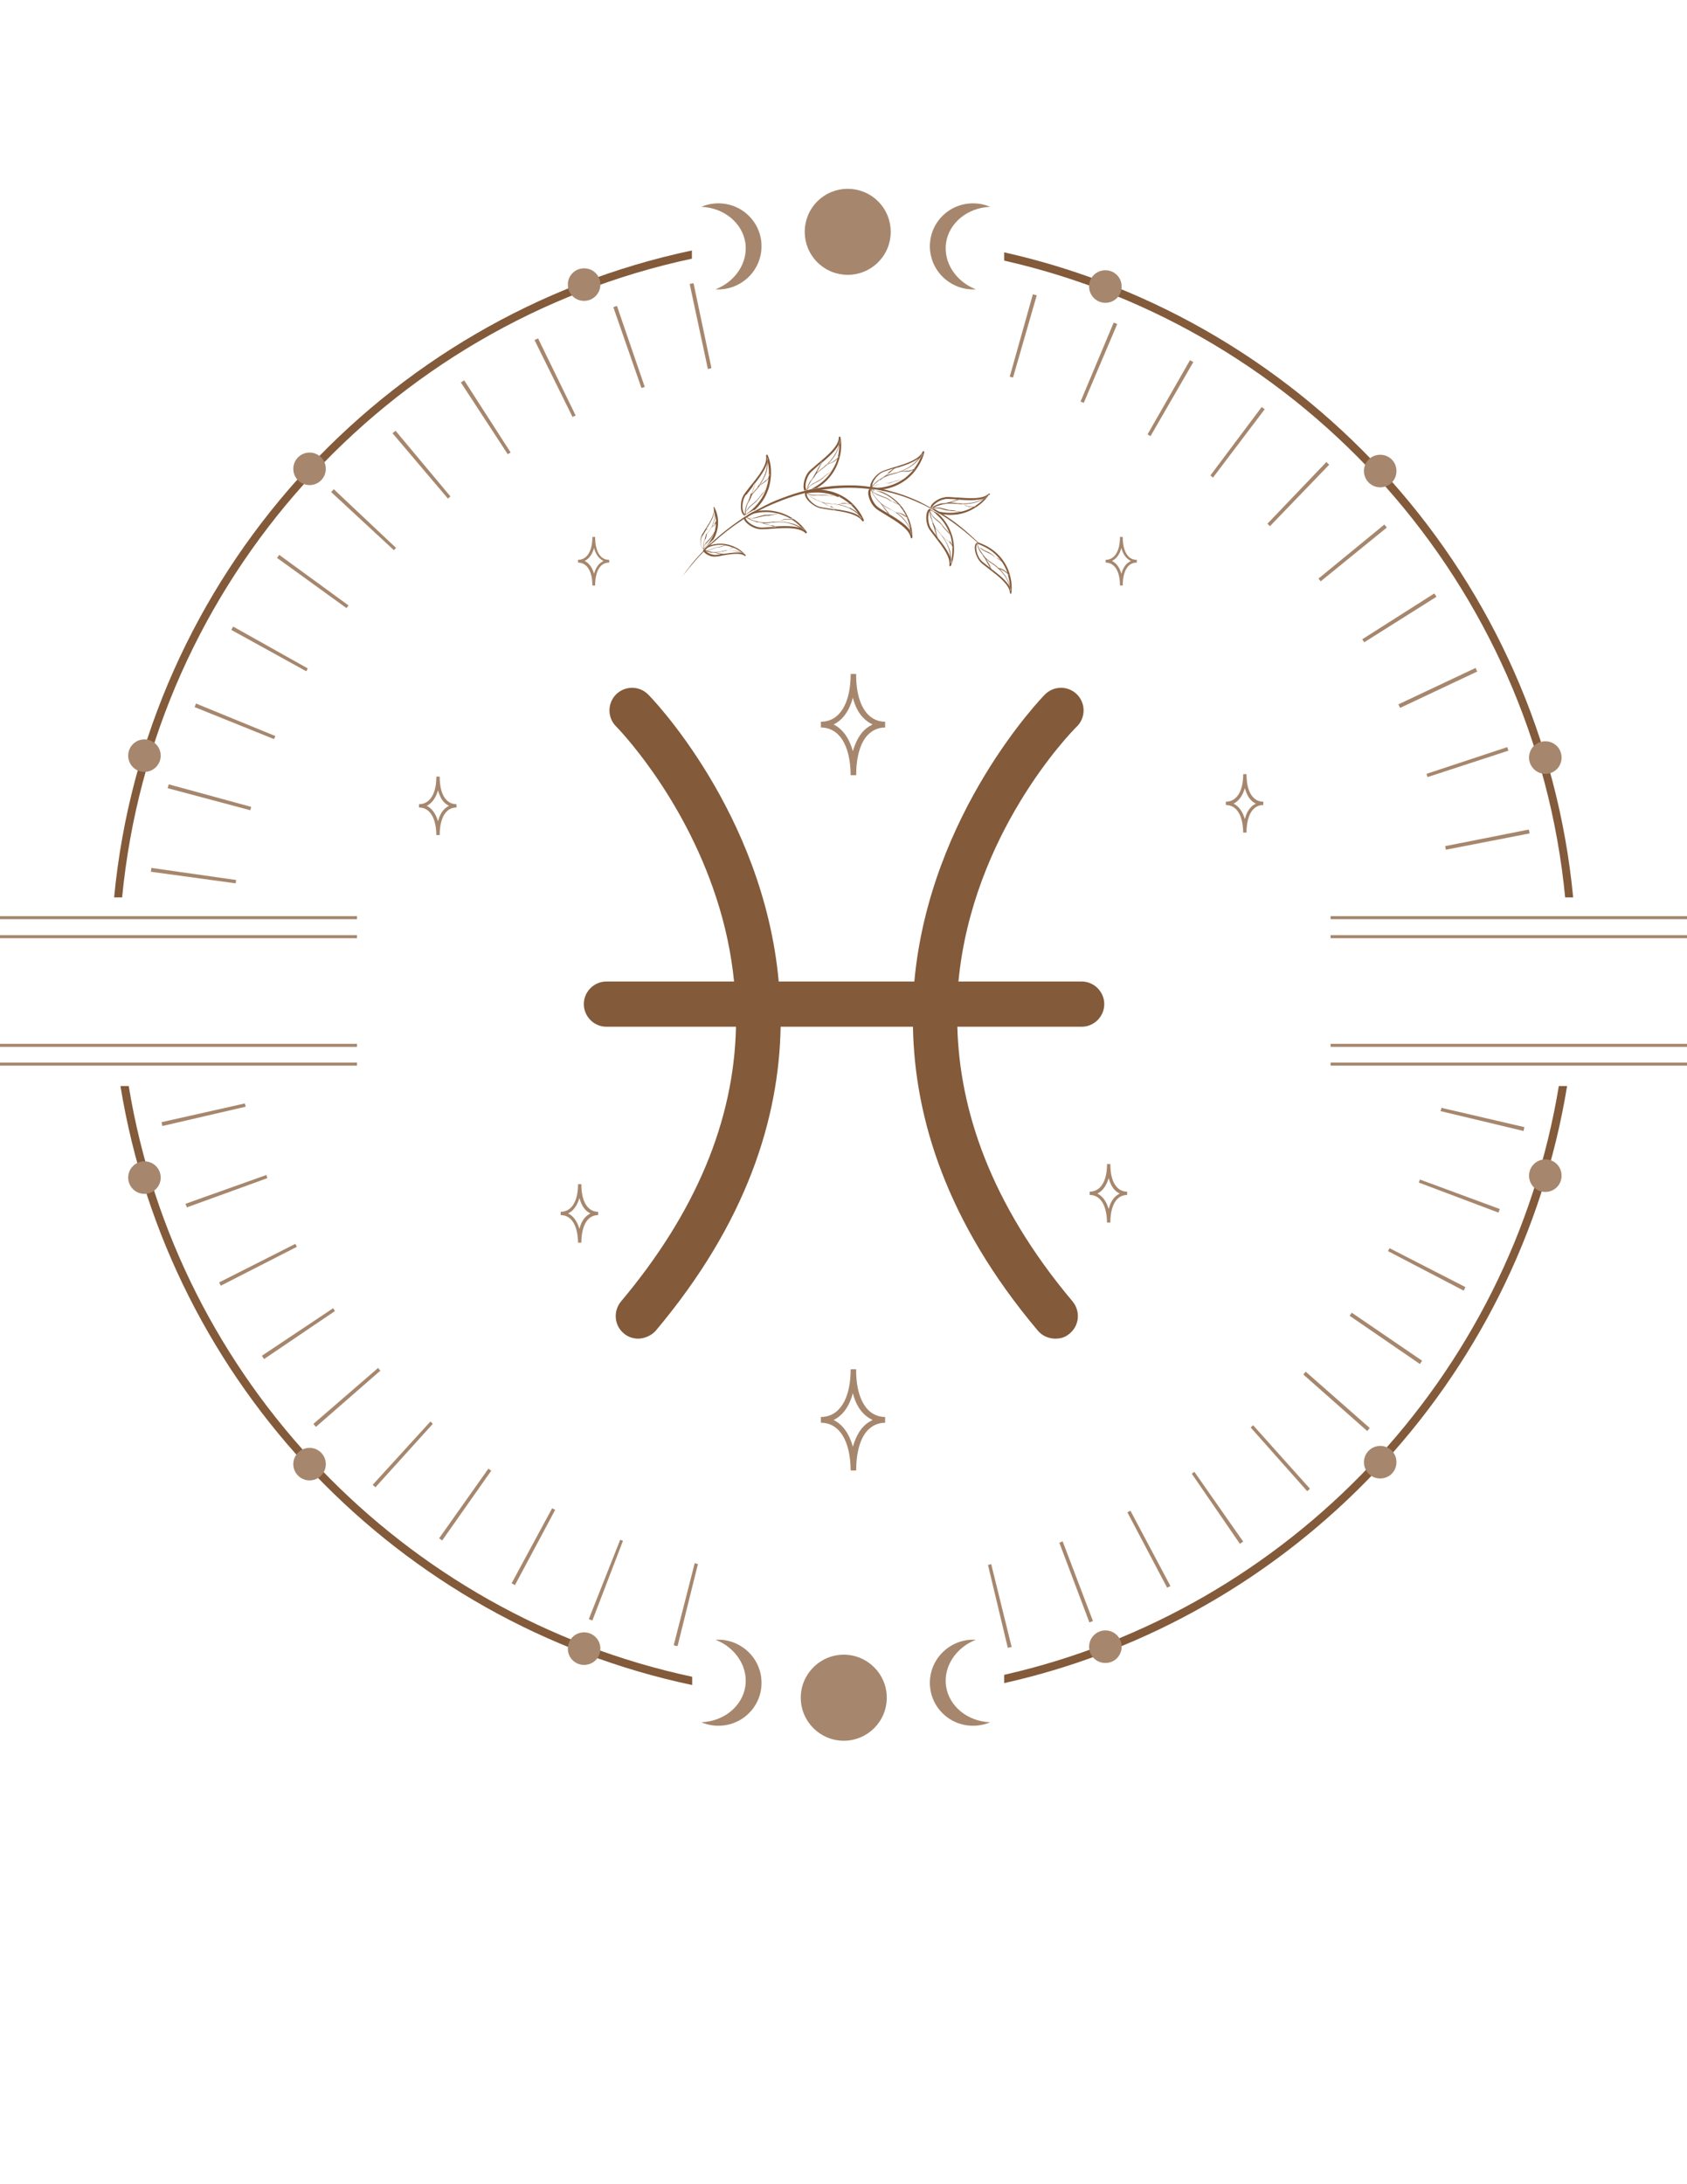<svg viewBox="0 0 612 792" version="1.1" xmlns="http://www.w3.org/2000/svg">
  <defs>
    <style>
      .cls-1 {
        fill: #a6876d;
      }

      .cls-2 {
        fill: #835a3a;
      }
    </style>
  </defs>
  
  <g>
    <g id="Capa_1">
      <g>
        <path d="M392.3,355.9h-44.6c5.1-53.5,40.5-90.1,43-92.5,3.2-3.2,3.2-8.4,0-11.6-3.2-3.2-8.4-3.2-11.6,0-.7.7-41.8,42.8-47.4,104.1h-49.2c-5.6-61.4-46.7-103.5-47.4-104.1-3.2-3.2-8.4-3.2-11.6,0s-3.2,8.4,0,11.6c.2.2,24.1,24.4,36.4,62.3,3.3,10.1,5.4,20.2,6.4,30.2h-46.3c-4.5,0-8.2,3.7-8.2,8.2s3.7,8.2,8.2,8.2h47c-.7,34.1-14.7,67.5-41.7,99.6-2.9,3.5-2.5,8.7,1,11.6,1.5,1.3,3.4,1.9,5.3,1.9s4.7-1,6.3-2.9c33.1-39.3,44.7-77,45.3-110.2h48c.6,33.2,12.2,70.9,45.3,110.2,1.6,1.9,4,2.9,6.3,2.9s3.8-.6,5.3-1.9c3.5-2.9,3.9-8.1,1-11.6-30.1-35.8-41-69.8-41.8-99.6h45.1c4.5,0,8.2-3.7,8.2-8.2s-3.7-8.2-8.2-8.2Z" class="cls-2"></path>
        <g>
          <rect height="1.1" width="137.2" y="378.5" x="-7.7" class="cls-1"></rect>
          <rect height="1.1" width="137.2" y="332.2" x="-7.7" class="cls-1"></rect>
          <rect height="1.1" width="137.2" y="339.1" x="-7.7" class="cls-1"></rect>
          <rect height="1.1" width="137.2" y="385.3" x="-7.7" class="cls-1"></rect>
        </g>
        <g>
          <rect height="1.1" width="137.2" y="332.2" x="482.7" class="cls-1"></rect>
          <rect height="1.1" width="137.2" y="339.1" x="482.7" class="cls-1"></rect>
          <rect height="1.1" width="137.2" y="378.5" x="482.7" class="cls-1"></rect>
          <rect height="1.1" width="137.2" y="385.3" x="482.7" class="cls-1"></rect>
        </g>
        <g>
          <path d="M251.1,608c-104.9-22.4-186.9-107.6-204.4-214.2h-3c17.6,108.2,100.9,194.7,207.4,217.2v-3Z" class="cls-2"></path>
          <path d="M565.5,393.8c-17.4,105.5-97.8,190-201.2,213.5v3c105-23.5,186.7-109.4,204.2-216.5h-3Z" class="cls-2"></path>
          <path d="M251.1,90.8c-112.2,23.7-198.6,118.3-209.7,234.6h2.9c11.1-114.7,96.1-208,206.7-231.6v-3Z" class="cls-2"></path>
          <path d="M364.3,91.5v3c109,24.7,192.5,117.4,203.5,230.9h2.9c-11-115.2-95.8-209.1-206.4-233.9Z" class="cls-2"></path>
        </g>
        <g>
          <path d="M217.8,103.2c0,3.2-2.6,5.9-5.9,5.9s-5.9-2.6-5.9-5.9,2.6-5.9,5.9-5.9,5.9,2.6,5.9,5.9Z" class="cls-1"></path>
          <circle r="5.9" cy="274" cx="52.4" class="cls-1"></circle>
          <circle r="5.9" cy="170" cx="112.3" class="cls-1"></circle>
          <path d="M395.1,103.9c0,3.2,2.6,5.9,5.9,5.9s5.9-2.6,5.9-5.9-2.6-5.9-5.9-5.9-5.9,2.6-5.9,5.9Z" class="cls-1"></path>
          <path d="M554.7,274.7c0,3.2,2.6,5.9,5.9,5.9s5.9-2.6,5.9-5.9-2.6-5.9-5.9-5.9-5.9,2.6-5.9,5.9Z" class="cls-1"></path>
          <path d="M494.8,170.8c0,3.2,2.6,5.9,5.9,5.9s5.9-2.6,5.9-5.9-2.6-5.9-5.9-5.9-5.9,2.6-5.9,5.9Z" class="cls-1"></path>
          <path d="M217.8,597.8c0-3.2-2.6-5.9-5.9-5.9s-5.9,2.6-5.9,5.9,2.6,5.9,5.9,5.9,5.9-2.6,5.9-5.9Z" class="cls-1"></path>
          <circle r="5.9" cy="427" cx="52.4" class="cls-1"></circle>
          <circle r="5.9" cy="530.9" cx="112.3" class="cls-1"></circle>
          <path d="M395.1,597.1c0-3.2,2.6-5.9,5.9-5.9s5.9,2.6,5.9,5.9-2.6,5.9-5.9,5.9-5.9-2.6-5.9-5.9Z" class="cls-1"></path>
          <path d="M554.7,426.3c0-3.2,2.6-5.9,5.9-5.9s5.9,2.6,5.9,5.9-2.6,5.9-5.9,5.9-5.9-2.6-5.9-5.9Z" class="cls-1"></path>
          <path d="M494.8,530.2c0-3.2,2.6-5.9,5.9-5.9s5.9,2.6,5.9,5.9-2.6,5.9-5.9,5.9-5.9-2.6-5.9-5.9Z" class="cls-1"></path>
        </g>
        <g>
          <circle r="15.6" cy="615.6" cx="306.1" class="cls-1"></circle>
          <path d="M343.2,611.4c1.1,7.4,7.9,12.8,16,13.1-5.8,2.5-12.9,1.3-17.5-3.5-6-6.2-5.8-16.1.5-22.1,3.3-3.1,7.6-4.6,11.8-4.3-7.2,2.8-11.8,9.7-10.8,16.8Z" class="cls-1"></path>
          <path d="M270.4,611.4c-1.1,7.4-7.9,12.8-16,13.1,5.8,2.5,12.9,1.3,17.5-3.5,6-6.2,5.8-16.1-.5-22.1-3.3-3.1-7.6-4.6-11.8-4.3,7.2,2.8,11.8,9.7,10.8,16.8Z" class="cls-1"></path>
        </g>
        <g>
          <circle transform="translate(30.7 242.1) rotate(-45)" r="15.6" cy="84" cx="307.5" class="cls-1"></circle>
          <path d="M270.4,88.1c-1.1-7.4-7.9-12.8-16-13.1,5.8-2.5,12.9-1.3,17.5,3.5,6,6.2,5.8,16.1-.5,22.1-3.3,3.1-7.6,4.6-11.8,4.3,7.2-2.8,11.8-9.7,10.8-16.8Z" class="cls-1"></path>
          <path d="M343.2,88.1c1.1-7.4,7.9-12.8,16-13.1-5.8-2.5-12.9-1.3-17.5,3.5-6,6.2-5.8,16.1.5,22.1,3.3,3.1,7.6,4.6,11.8,4.3-7.2-2.8-11.8-9.7-10.8-16.8Z" class="cls-1"></path>
        </g>
        <path d="M409.4,205.2c.8-.8,1.8-1.2,3-1.2v-1c-1.2,0-2.2-.4-3-1.2-1.4-1.4-2.1-3.9-2.1-7.1h-1c0,5.2-2,8.3-5.2,8.3v1c3.2,0,5.2,3.1,5.2,8.3h1c0-3.2.7-5.7,2.1-7.1ZM410.1,203.5c-.5.3-1,.6-1.4,1-.9.9-1.5,2.1-1.9,3.6-.6-2.3-1.8-3.9-3.4-4.7,1.6-.8,2.8-2.4,3.4-4.7.4,1.5,1,2.7,1.9,3.6.4.4.9.8,1.4,1Z" class="cls-1"></path>
        <path d="M213.4,442.1c1-1,2.2-1.5,3.6-1.5v-1.2c-1.4,0-2.6-.5-3.6-1.5-1.7-1.7-2.5-4.7-2.5-8.5h-1.2c0,6.3-2.4,10-6.3,10v1.2c3.9,0,6.2,3.7,6.3,10h1.2c0-3.8.9-6.9,2.5-8.5ZM214.2,440c-.6.3-1.2.7-1.7,1.2-1.1,1.1-1.8,2.5-2.3,4.4-.8-2.7-2.2-4.7-4.1-5.6,1.9-.9,3.3-2.9,4.1-5.6.5,1.8,1.2,3.3,2.3,4.4.5.5,1.1.9,1.7,1.2Z" class="cls-1"></path>
        <path d="M405.3,434.8c1-1,2.2-1.5,3.6-1.5v-1.2c-1.4,0-2.6-.5-3.6-1.5-1.7-1.7-2.5-4.7-2.5-8.5h-1.2c0,6.3-2.4,10-6.3,10v1.2c3.9,0,6.2,3.7,6.3,10h1.2c0-3.8.9-6.9,2.5-8.5ZM406.2,432.8c-.6.3-1.2.7-1.7,1.2-1.1,1.1-1.8,2.5-2.3,4.4-.8-2.7-2.2-4.7-4.1-5.6,1.9-.9,3.3-2.9,4.1-5.6.5,1.8,1.2,3.3,2.3,4.4.5.5,1.1.9,1.7,1.2Z" class="cls-1"></path>
        <path d="M162,294.3c1-1,2.2-1.5,3.6-1.5v-1.2c-1.4,0-2.6-.5-3.6-1.5-1.7-1.7-2.5-4.7-2.5-8.5h-1.2c0,6.3-2.4,10-6.3,10v1.2c3.9,0,6.2,3.7,6.3,10h1.2c0-3.8.9-6.9,2.5-8.5ZM162.9,292.2c-.6.3-1.2.7-1.7,1.2-1.1,1.1-1.8,2.5-2.3,4.4-.8-2.7-2.2-4.7-4.1-5.6,1.9-.9,3.3-2.9,4.1-5.6.5,1.8,1.2,3.3,2.3,4.4.5.5,1.1.9,1.7,1.2Z" class="cls-1"></path>
        <path d="M454.7,293.4c1-1,2.2-1.5,3.6-1.5v-1.2c-1.4,0-2.6-.5-3.6-1.5-1.7-1.7-2.5-4.7-2.5-8.5h-1.2c0,6.3-2.4,10-6.3,10v1.2c3.9,0,6.2,3.7,6.3,10h1.2c0-3.8.9-6.9,2.5-8.5ZM455.6,291.4c-.6.3-1.2.7-1.7,1.2-1.1,1.1-1.8,2.5-2.3,4.4-.8-2.7-2.2-4.7-4.1-5.6,1.9-.9,3.3-2.9,4.1-5.6.5,1.8,1.2,3.3,2.3,4.4.5.5,1.1.9,1.7,1.2Z" class="cls-1"></path>
        <path d="M314.9,266.4c1.7-1.7,3.8-2.6,6.2-2.6v-2.1c-2.4,0-4.5-.9-6.2-2.6-2.8-2.9-4.4-8.1-4.3-14.7h-2c0,10.8-4.1,17.3-10.8,17.3v2.1c6.7,0,10.7,6.5,10.8,17.3h2c0-6.6,1.5-11.9,4.3-14.7ZM316.4,262.8c-1.1.5-2.1,1.2-3,2.1-1.8,1.8-3.1,4.4-4,7.5-1.3-4.7-3.7-8.1-7-9.7,3.3-1.6,5.7-4.9,7-9.7.8,3.1,2.1,5.7,4,7.5.9.9,1.9,1.6,3,2.1Z" class="cls-1"></path>
        <path d="M314.9,518.5c1.7-1.7,3.8-2.6,6.2-2.6v-2.1c-2.4,0-4.5-.9-6.2-2.6-2.8-2.9-4.4-8.1-4.3-14.7h-2c0,10.8-4.1,17.3-10.8,17.3v2.1c6.7,0,10.7,6.5,10.8,17.3h2c0-6.6,1.5-11.9,4.3-14.7ZM316.4,515c-1.1.5-2.1,1.2-3,2.1-1.8,1.8-3.1,4.4-4,7.5-1.3-4.7-3.7-8.1-7-9.7,3.3-1.6,5.7-4.9,7-9.7.8,3.1,2.1,5.7,4,7.5.9.9,1.9,1.6,3,2.1Z" class="cls-1"></path>
        <path d="M218,205.2c.8-.8,1.8-1.2,3-1.2v-1c-1.2,0-2.2-.4-3-1.2-1.4-1.4-2.1-3.9-2.1-7.1h-1c0,5.2-2,8.3-5.2,8.3v1c3.2,0,5.2,3.1,5.2,8.3h1c0-3.2.7-5.7,2.1-7.1ZM218.8,203.5c-.5.3-1,.6-1.4,1-.9.9-1.5,2.1-1.9,3.6-.6-2.3-1.8-3.9-3.4-4.7,1.6-.8,2.8-2.4,3.4-4.7.4,1.5,1,2.7,1.9,3.6.4.4.9.8,1.4,1Z" class="cls-1"></path>
        <g>
          <path d="M163.4,180l-19.9-23.8c-.4.3-.7.6-1.1.9l20.1,23.7c.3-.3.6-.5.9-.8Z" class="cls-1"></path>
          <path d="M185.2,164l-16.8-26.1c-.4.3-.8.5-1.2.8l17,26c.3-.2.6-.4,1-.6Z" class="cls-1"></path>
          <path d="M91.2,292.6l-30-8.2c-.1.5-.2.9-.4,1.4l30,8c.1-.4.2-.8.3-1.2Z" class="cls-1"></path>
          <path d="M258.1,133.5l-6.5-30.8c-.5,0-.9.2-1.4.3l6.6,30.8c.4,0,.8-.2,1.2-.3Z" class="cls-1"></path>
          <path d="M208.8,150.6l-13.6-27.9c-.4.2-.8.4-1.3.6l13.8,27.9c.4-.2.7-.4,1.1-.5Z" class="cls-1"></path>
          <path d="M111.7,242.4l-27.1-15.2c-.2.4-.5.8-.7,1.2l27.2,15c.2-.4.4-.7.6-1.1Z" class="cls-1"></path>
          <path d="M143.7,198.7l-22.6-21.3c-.3.3-.6.7-1,1l22.8,21.1c.3-.3.5-.6.8-.9Z" class="cls-1"></path>
          <path d="M99.9,266.9l-28.8-11.8c-.2.4-.3.9-.5,1.3l28.8,11.6c.2-.4.3-.7.5-1.1Z" class="cls-1"></path>
          <path d="M126.4,219.5l-25.1-18.3c-.3.4-.6.8-.8,1.1l25.2,18.2c.3-.4.5-.7.8-1.1Z" class="cls-1"></path>
          <path d="M233.9,140.3l-10.1-29.4c-.4.2-.9.3-1.3.5l10.2,29.3c.4-.1.8-.3,1.2-.4Z" class="cls-1"></path>
          <path d="M507.9,256.7l28-13.2c-.2-.4-.4-.8-.6-1.3l-28,13.2c.2.4.4.8.6,1.2Z" class="cls-1"></path>
          <path d="M367.5,136.9l8.6-29.8c-.5-.1-.9-.3-1.4-.4l-8.4,29.9c.4.1.8.2,1.2.3Z" class="cls-1"></path>
          <path d="M479.1,210.8l24-19.5c-.3-.4-.6-.7-.9-1.1l-23.9,19.6c.3.3.5.6.8,1Z" class="cls-1"></path>
          <path d="M524.6,308.1l30.3-5.9c0-.5-.2-.9-.3-1.4l-30.3,6c0,.4.2.9.2,1.3Z" class="cls-1"></path>
          <path d="M517.8,281.8l29.4-9.6c-.1-.4-.3-.9-.4-1.3l-29.3,9.7c.1.4.3.8.4,1.2Z" class="cls-1"></path>
          <path d="M494.9,232.9l26.2-16.5c-.2-.4-.5-.8-.8-1.2l-26.1,16.6c.2.4.5.7.7,1.1Z" class="cls-1"></path>
          <path d="M417.4,158.1l15.5-26.8c-.4-.2-.8-.5-1.2-.7l-15.4,26.9c.3.2.7.4,1,.6Z" class="cls-1"></path>
          <path d="M460.7,190.8l21.5-22.3c-.3-.3-.7-.6-1-1l-21.4,22.4c.3.3.6.6.9.9Z" class="cls-1"></path>
          <path d="M393.2,146l12.1-28.5c-.4-.2-.9-.4-1.3-.5l-12,28.6c.4.2.8.3,1.2.5Z" class="cls-1"></path>
          <path d="M440.1,173.1l18.7-24.7c-.4-.3-.8-.6-1.1-.8l-18.6,24.8c.3.3.7.5,1,.8Z" class="cls-1"></path>
          <path d="M177.2,532.5l-17.9,25.3c.4.3.8.5,1.1.8l17.8-25.3c-.4-.3-.7-.5-1.1-.8Z" class="cls-1"></path>
          <path d="M453.7,517.6l20.5,23.1c.4-.3.7-.6,1-.9l-20.6-23c-.3.3-.6.5-.9.8Z" class="cls-1"></path>
          <path d="M432.3,534.3l17.5,25.5c.4-.3.8-.5,1.2-.8l-17.7-25.3c-.3.2-.6.4-.9.7Z" class="cls-1"></path>
          <path d="M384.3,559.4l10.9,28.9c.4-.2.9-.3,1.3-.5l-11-28.9c-.4.2-.8.3-1.2.5Z" class="cls-1"></path>
          <path d="M472.8,498.4l23.2,20.5c.3-.4.6-.7.9-1.1l-23.2-20.4c-.3.3-.6.6-.8,1Z" class="cls-1"></path>
          <path d="M409,548.4l14.4,27.3c.4-.2.8-.4,1.2-.6l-14.5-27.3c-.4.2-.8.4-1.2.6Z" class="cls-1"></path>
          <path d="M358.4,567.4l7.2,30.1c.5-.1.9-.2,1.4-.3l-7.4-30c-.4,0-.8.2-1.2.3Z" class="cls-1"></path>
          <path d="M514.7,428.8l28.9,10.9c.2-.4.3-.9.5-1.3l-29-10.7c-.1.4-.3.8-.4,1.2Z" class="cls-1"></path>
          <path d="M489.6,477.1l25.5,17.5c.3-.4.5-.8.8-1.2l-25.5-17.4c-.3.4-.5.7-.8,1.1Z" class="cls-1"></path>
          <path d="M522.6,402.9l30.1,7.2c.1-.5.2-.9.3-1.4l-30.1-7c0,.4-.2.8-.3,1.2Z" class="cls-1"></path>
          <path d="M503.6,453.7l27.4,14.3c.2-.4.4-.8.6-1.3l-27.5-14.1c-.2.4-.4.7-.6,1.1Z" class="cls-1"></path>
          <path d="M88.9,400.1l-30.3,6.8c.1.5.2.9.3,1.4l30.2-7c0-.4-.2-.8-.3-1.2Z" class="cls-1"></path>
          <path d="M107.2,451l-27.7,14c.2.4.4.8.6,1.2l27.6-14.1c-.2-.4-.4-.8-.6-1.1Z" class="cls-1"></path>
          <path d="M96.5,426.1l-29.2,10.4c.2.4.3.9.5,1.3l29.2-10.6c-.1-.4-.3-.8-.4-1.2Z" class="cls-1"></path>
          <path d="M252,566.9l-7.6,29.7c.5.1.9.2,1.4.3l7.4-29.8c-.4,0-.8-.2-1.2-.3Z" class="cls-1"></path>
          <path d="M120.8,474.4l-25.8,17.2c.3.4.5.8.8,1.2l25.7-17.4c-.2-.3-.4-.6-.6-1Z" class="cls-1"></path>
          <path d="M85.7,319.1l-30.8-4.4c0,.5-.1.9-.2,1.4l30.8,4.2c0-.4.1-.8.2-1.2Z" class="cls-1"></path>
          <path d="M137.2,496l-23.5,20.3c.3.4.6.7.9,1.1l23.4-20.4c-.3-.3-.6-.6-.8-1Z" class="cls-1"></path>
          <path d="M200.3,546.9l-14.7,27.2c.4.2.8.4,1.2.7l14.6-27.3c-.4-.2-.7-.4-1.1-.6Z" class="cls-1"></path>
          <path d="M225,558.3l-11.4,28.8c.4.2.9.3,1.3.5l11.1-28.9c-.4-.1-.7-.3-1.1-.4Z" class="cls-1"></path>
          <path d="M156.1,515.5l-20.9,22.9c.3.3.7.6,1,.9l20.8-23c-.3-.3-.6-.6-.9-.9Z" class="cls-1"></path>
        </g>
        <g>
          <path d="M293.5,178.5s0,0,0,0c-.4,0-.7,0-1-.1-.1,0-.2,0-.3,0-.1.2-.2.5-.2.7,0,1.8,2.9,4.6,5.7,5.2,1.2.2,2.4.4,3.7.6,4.5.6,9.6,1.4,11.4,4,0,.1.2.2.4.1,0,0,0,0,0,0,.2,0,.2-.3.2-.4-1-2.4-2.7-4.7-4.9-6.7-3.4-2.9-7.7-4.4-12.3-4.4-.5,0-1,.2-1.5.3-.4.2-.8.4-1.2.6ZM304.2,180c.2,0,.5,0,.7.1-.2,0-.4,0-.6,0,1.3.6,2.6,1.5,3.7,2.4.1,0,.2.2.3.3.1,0,.3,0,.4.1.2,0,.5.2.7.3-.2,0-.5-.1-.7-.2,0,0,0,0-.1,0,1.2,1.1,2.2,2.3,3,3.6.4.4.8.9,1.1,1.4h-.2c-.3-.3-.6-.6-.9-1-2.3-1.5-6-2-9.4-2.5.3.2.6.3.9.5-.3,0-.7-.2-1-.4,0,0-.2,0-.3-.1-.1,0-.2,0-.3,0-1.3-.2-2.6-.4-3.7-.6-2.6-.5-5-3.2-5.1-4.5,0,0,0-.2,0-.3,0,0-.1-.1-.2-.2h.2c0,0,0,0,.1,0,0,0,.1-.1.2-.1.8-.1,1.8-.2,2.8-.2,2.9-.1,5.8.5,8.3,1.7Z" class="cls-2"></path>
          <path d="M308.2,184.2c-1.2-.6-2.5-1-3.9-1.3,0,0,0,0,0,0-.3,0-.5,0-.8,0,.2,0,.3,0,.5,0-.4,0-.9-.2-1.3-.2-.4,0-.9-.1-1.3-.1-1.1-.1-2.2-.2-3.3-.6-.7-.2-1.5-.6-2.1-.9-1.1-.5-2.2-1.1-2.9-2,0,0-.2-.1-.2-.2,0,0,.1,0,.2.1,0,0,0-.1-.1-.2,0,0,0,0-.1-.1h-.2c0,.2.1.3.2.3.8,1,2,1.7,3.2,2.3.2,0,.4.2.6.3-.3-.2-.6-.3-.9-.6.6.4,1.3.6,1.9.9.3.1.6.3.9.4,1,.2,1.9.4,2.9.4.4,0,.9,0,1.3.1,2,.3,3.9.8,5.5,1.6,1.3.7,2.5,1.5,3.4,2.5.3.4.7.7.9,1.1h.2c-.3-.6-.7-1.1-1.1-1.5-.9-.9-2-1.7-3.3-2.4Z" class="cls-2"></path>
          <path d="M296.7,181.6c0,0,.1,0,.2,0,0,0-.1,0-.2,0Z" class="cls-2"></path>
          <path d="M301.8,179.8c-.5,0-1,0-1.5-.2-.5-.1-1-.2-1.5-.2-1,0-2.1.2-3.1.1-.5,0-1,0-1.5-.2-.4-.1-.8-.3-1.2-.5,0,0-.1,0-.2-.1,0,0,.2.1.2.2.3.2.7.4,1.1.6.5.2,1,.2,1.5.2,1,0,2.1-.1,3.1-.1.5,0,1,0,1.5.1.5.1,1,.1,1.5.2h1.5c.3,0,.6,0,1,.1.2,0,.4,0,.6,0-.2,0-.5,0-.7-.1-.3,0-.6,0-.8,0-.5,0-1,0-1.5-.1Z" class="cls-2"></path>
          <path d="M301.2,183.8c-.6-.4-1.2-.7-1.8-1.1-.3-.2-.6-.4-1-.5-.3-.2-.6-.3-.9-.4-.7-.3-1.4-.4-1.9-.9.2.2.6.4.9.6,0,0,0,0,0,0,0,0,.1,0,.2,0,0,0,.1,0,.2,0,.2,0,.4.2.5.2.6.3,1.2.7,1.8,1,.6.4,1.2.7,1.9,1,.2.1.4.2.7.3,0,0,.2,0,.3.1.3.1.7.3,1,.4-.3-.1-.6-.3-.9-.5,0,0,0,0,0,0-.3-.2-.6-.4-.9-.5Z" class="cls-2"></path>
          <path d="M306.5,182.4c-.5,0-1,0-1.5.2-.2,0-.5,0-.7.1,0,0-.2,0-.3,0-.2,0-.3,0-.5,0,.2,0,.5,0,.8,0,0,0,0,0,0,0,.2,0,.5,0,.7,0,.5,0,1-.1,1.5-.1.5,0,1,.1,1.5.2.2,0,.4,0,.6.1,0,0,0,0,.1,0,.2,0,.5.1.7.2-.2-.1-.5-.2-.7-.3-.1,0-.3,0-.4-.1-.1,0-.2,0-.3,0-.5-.1-1-.2-1.5-.3Z" class="cls-2"></path>
          <path d="M292.5,177.5c-.7-1.2,0-4.7,1.9-6.5.9-.8,1.8-1.6,2.8-2.5,0,0,.2-.1.3-.2,0,0,.1-.2.2-.3.2-.3.4-.6.7-.8-.2.3-.4.6-.6.9,2.6-2.2,5.4-4.6,6.6-7.1.1-.5.2-1,.2-1.5h.2c0,.6-.1,1.2-.3,1.8,0,1.5-.2,3-.6,4.6,0,0,0,0,.1-.1.2-.2.3-.4.5-.5-.1.2-.3.4-.4.6,0,.1-.2.2-.3.3,0,.1,0,.3-.1.4-.4,1.4-1.1,2.8-1.9,4,.2-.1.3-.2.5-.4-.2.2-.3.3-.5.5-1.5,2.4-3.6,4.4-6.2,5.9-.5.3-1,.6-1.5.8.7-.2,1.5-.3,2.2-.4,3.9-2.3,6.7-5.9,8-10.1.9-2.8,1.1-5.7.6-8.3,0-.2-.2-.3-.4-.3,0,0,0,0,0,0-.1,0-.2.2-.2.3,0,3.1-4,6.5-7.5,9.4-1,.9-2,1.7-2.9,2.5-2.1,1.9-2.9,5.8-2.1,7.4,0,0,0,0,0,0,.2,0,.5-.1.7-.2,0,0,0-.1-.1-.2Z" class="cls-2"></path>
          <path d="M293.4,178.5s0,0,0,0c.4-.2.8-.4,1.2-.6-.7.1-1.5.3-2.2.5.3.2.6.2,1,.1Z" class="cls-2"></path>
          <path d="M294.4,174.2c.4-.6.8-1.3,1.3-1.9.7-.8,1.6-1.6,2.5-2.2.3-.3.7-.5,1-.8.4-.3.7-.6,1-.9-.1,0-.3.1-.4.2.2-.2.4-.3.6-.4,0,0,0,0,0,0,1-1,1.9-2.1,2.6-3.2.7-1.2,1.2-2.5,1.5-3.7.1-.6.2-1.2.3-1.8h-.2c0,.5,0,1-.2,1.5-.3,1.3-.8,2.7-1.6,3.9-.9,1.5-2.2,3-3.8,4.3-.3.3-.7.6-1,.8-.8.6-1.5,1.2-2.2,1.9-.2.3-.3.6-.5.9-.4.6-.9,1.1-1.2,1.7,0-.3.2-.6.4-.9-.1.2-.2.4-.4.6-.7,1.1-1.3,2.3-1.5,3.6,0,0,.1,0,.2,0,0,0,0,0,0-.1.2-1.2.8-2.2,1.4-3.2Z" class="cls-2"></path>
          <path d="M294.7,173.3c0,0,0-.1.1-.2,0,0,0,.1-.1.2Z" class="cls-2"></path>
          <path d="M292.9,177.6s0,0,0,0c0,0,0,0,0,0,0,0,0,0,0,0Z" class="cls-2"></path>
          <path d="M293.7,176.5c.3-.4.8-.7,1.2-.9.9-.6,1.8-.9,2.7-1.5.4-.3.9-.6,1.2-1,.4-.4.8-.7,1.2-1,.4-.3.8-.6,1.2-.9.2-.2.4-.3.7-.5.2-.2.4-.3.5-.5-.1.1-.3.2-.5.4-.3.2-.5.4-.8.6l-1.3.9c-.4.3-.8.6-1.2,1-.4.3-.8.7-1.2.9-.9.5-1.8,1-2.7,1.5-.4.3-.8.6-1.2,1-.3.3-.5.7-.6,1.1,0,0,0,0,0,.1,0,0,0,0,0,0,0,0,0,0,0,0,.2-.4.4-.8.7-1.1Z" class="cls-2"></path>
          <path d="M296.2,170.8c-.3.6-.6,1.3-1,1.9-.1.2-.2.3-.3.5,0,0,0,.1-.1.2,0,0,0,.1-.1.2,0,0,0,0,0,0-.2.3-.3.6-.4.9.3-.7.8-1.2,1.2-1.7.2-.3.4-.6.5-.9.2-.3.4-.7.5-1,.3-.6.7-1.3,1-1.9.2-.3.3-.6.5-.9,0,0,0,0,0,0,.2-.3.4-.6.6-.9-.3.3-.5.5-.7.8,0,0-.1.2-.2.3-.1.2-.3.4-.4.6-.4.6-.7,1.2-1,1.9Z" class="cls-2"></path>
          <path d="M302.5,167.2c-.4.3-.9.5-1.3.7-.2,0-.4.2-.6.3,0,0,0,0,0,0-.2.1-.4.3-.6.4.1,0,.3-.2.4-.2,0,0,.2,0,.2-.1.2-.1.5-.2.7-.3.5-.2.9-.4,1.4-.7.4-.3.8-.6,1.1-1,0,0,.1-.2.2-.2,0-.1.2-.2.3-.3.1-.2.3-.4.4-.6-.2.2-.3.4-.5.5,0,0,0,0-.1.1-.1.1-.3.3-.4.4-.4.3-.7.7-1.1.9Z" class="cls-2"></path>
          <path d="M271.2,187s0,0,0,0c-.1,0-.2,0-.3.1,0,0-.2,0-.2.1,0,0,0,0,0,0,0,0,.1-.1.2-.2.8-.3,1.7-.6,2.7-.8,2.9-.7,5.8-.7,8.5,0,.2,0,.5,0,.7,0-.2,0-.4,0-.6,0,1.4.4,2.8.9,4.1,1.6.1,0,.3.2.4.2.1,0,.3,0,.4,0,.2,0,.5,0,.7.2-.3,0-.5,0-.7,0,0,0-.1,0-.2,0,1.4.8,2.6,1.8,3.6,2.9.5.3,1,.7,1.4,1.1l-.2.2c-.4-.3-.8-.6-1.2-.9-2.6-.9-6.3-.8-9.7-.6.3.1.7.2,1,.3-.4,0-.7,0-1.1-.1-.1,0-.2,0-.3,0-.1,0-.2,0-.3,0-1.3,0-2.6.2-3.7.2-2.7,0-5.6-2.1-5.9-3.4,0,0,0-.2,0-.3,0,0-.1-.1-.2-.2-.2.1-.3.2-.5.3,0,0,0,.2,0,.3.5,1.8,3.7,4,6.6,3.9,1.2,0,2.4-.1,3.8-.2,4.6-.3,9.7-.6,12,1.6.1.1.3.1.4,0,0,0,0,0,0,0,.1-.1.2-.3,0-.5-1.5-2.2-3.6-4.1-6.2-5.5-4-2.2-8.6-2.8-13.2-1.7-.5.3-1.1.6-1.6.9-.2.1-.4.3-.6.4Z" class="cls-2"></path>
          <path d="M270.1,187c0,0,0,.1,0,.2,0,0,.2,0,.2-.1,0,0,0,0-.1,0Z" class="cls-2"></path>
          <path d="M275.1,189.4c0,0,.2,0,.2,0,0,0-.2,0-.2,0Z" class="cls-2"></path>
          <path d="M274.1,189.2c.2,0,.4.1.7.2-.3,0-.7-.2-1-.4.7.3,1.4.3,2.1.4.3,0,.7.2,1,.3,1,0,2,0,2.9-.2.4,0,.9,0,1.3-.1,2.1-.2,4,0,5.7.5,1.4.4,2.7,1,3.8,1.8.4.3.8.6,1.2.9l.2-.2c-.4-.4-.9-.8-1.4-1.1-1.1-.7-2.3-1.3-3.7-1.6-1.3-.3-2.6-.5-4.1-.5,0,0,0,0,0,0-.2,0-.5.1-.7.1.2,0,.3,0,.5-.1-.4,0-.9,0-1.3,0-.4,0-.9,0-1.3.1-1.1.1-2.2.2-3.4.1-.8,0-1.6-.3-2.2-.4-1.1-.3-2.3-.6-3.3-1.4,0,0-.2,0-.3-.1,0,0,.1,0,.2,0,0,0-.1-.1-.2-.2,0,0,0,0,0,0,0,0-.1,0-.2.1,0,0,.1.1.2.2,1,.9,2.3,1.2,3.6,1.6Z" class="cls-2"></path>
          <path d="M279.7,186.6c-.5,0-1,.1-1.5.1-.5,0-1,0-1.5.2-1,.2-2,.6-3,.8-.5.1-1,.2-1.5.1-.4,0-.9,0-1.3-.3,0,0-.1,0-.2,0,0,0,.2.1.3.1.4.2.8.3,1.2.3.5,0,1,0,1.6,0,1-.2,2-.5,3-.7.5-.1,1-.2,1.5-.2.5,0,1,0,1.5-.2l1.5-.3c.3,0,.6,0,1-.1.2,0,.4,0,.6,0-.2,0-.5,0-.7,0-.3,0-.6,0-.8,0-.5,0-1,.1-1.5.2Z" class="cls-2"></path>
          <path d="M280,190.7c-.7-.2-1.3-.5-2-.7-.4-.1-.7-.2-1.1-.3-.3,0-.7-.2-1-.3-.7-.1-1.4-.1-2.1-.4.3.2.6.3,1,.4,0,0,0,0,0,0,0,0,.2,0,.2,0,0,0,.2,0,.2,0,.2,0,.4,0,.6.1.7.2,1.3.4,2,.6.7.2,1.3.4,2,.6.2,0,.5.1.7.2.1,0,.2,0,.3,0,.3,0,.7.1,1.1.1-.3,0-.7-.1-1-.3,0,0,0,0,0,0-.3-.1-.7-.2-1-.3Z" class="cls-2"></path>
          <path d="M284.9,188.2c-.5,0-1,.3-1.4.5-.2,0-.5.2-.7.3,0,0-.2,0-.3,0-.1,0-.3,0-.5.1.3,0,.5,0,.7-.1,0,0,0,0,0,0,.2,0,.4-.1.7-.2.5-.2.9-.3,1.4-.4.5,0,1,0,1.5,0,.2,0,.4,0,.6,0,0,0,.1,0,.2,0,.2,0,.5,0,.7,0-.2,0-.5-.1-.7-.2-.1,0-.3,0-.4,0-.1,0-.2,0-.3,0-.5,0-1,0-1.5,0Z" class="cls-2"></path>
          <path d="M273.6,185.1c3.5-3.1,5.6-7.3,6-11.8.3-2.9,0-5.8-1.1-8.2,0-.2-.2-.3-.4-.2,0,0,0,0,0,0-.1,0-.2.2-.2.4.6,3.1-2.6,7.2-5.5,10.7-.8,1.1-1.6,2-2.3,3-1.7,2.3-1.7,6.3-.5,7.6.1.1.3.3.4.3,0,0,0,0,.1,0,1.1-.7,2.3-1.4,3.4-2ZM270.7,179.5c.7-.9,1.5-1.9,2.3-3,0,0,.1-.2.2-.3,0-.1,0-.2.1-.3.1-.3.3-.7.5-1-.1.3-.3.6-.4,1,2.1-2.7,4.3-5.6,5-8.3,0-.5,0-1-.1-1.5h.2c0,.5.1,1.1.1,1.7.3,1.5.4,3,.3,4.6,0,0,0,0,0-.1.1-.2.3-.4.4-.6,0,.2-.2.5-.3.7,0,.1-.1.3-.2.4,0,.2,0,.3,0,.5-.1,1.5-.5,2.9-1,4.3.1-.1.3-.3.4-.5-.1.2-.3.4-.4.6-1,2.6-2.7,5-4.9,7-.7.6-1.5,1.2-2.2,1.7,0,0-.2,0-.3,0,0,0,0,.1,0,.2h-.2c0,0,0-.1,0-.2,0,0-.1,0-.2-.2-.9-1-1-4.6.6-6.8Z" class="cls-2"></path>
          <path d="M271.2,187c.2-.1.4-.3.6-.4-.3.2-.6.4-1,.6.1,0,.2,0,.3-.1,0,0,0,0,0,0Z" class="cls-2"></path>
          <path d="M274.9,176.7c-.3.3-.6.7-.9,1-.6.7-1.3,1.5-1.8,2.3-.1.3-.2.6-.4,1-.3.6-.7,1.2-.8,2,0-.3.1-.7.2-1,0,.2-.2.4-.2.6-.4,1.2-.9,2.5-.7,3.8,0,0,0,.2,0,.3h.2c0,0,0-.1,0-.2,0,0,0-.2,0-.2,0,0,0,.1,0,.2,0-.1,0-.2,0-.3,0-1.2.3-2.4.7-3.5.2-.7.5-1.4.9-2.1.5-1,1.3-1.9,2-2.7.3-.3.6-.7.9-1,.3-.4.6-.7.8-1.1-.1,0-.2.2-.4.3.1-.2.3-.4.5-.6,0,0,0,0,0,0,.8-1.2,1.4-2.4,1.9-3.6.5-1.3.7-2.7.7-4,0-.6,0-1.2-.1-1.8h-.2c0,.5.1,1,.1,1.5,0,1.4-.2,2.8-.7,4.1-.6,1.7-1.5,3.3-2.8,4.9Z" class="cls-2"></path>
          <path d="M271.4,181.7c0,0,0-.1,0-.2,0,0,0,.1,0,.2Z" class="cls-2"></path>
          <path d="M276.2,179.4c-.4.4-.7.8-1,1.2-.3.4-.6.8-1,1.1-.7.7-1.6,1.3-2.3,2-.4.4-.7.8-.9,1.2-.2.4-.3.8-.4,1.2,0,.1,0,.2,0,.3,0,0,0-.1,0-.2,0-.4.3-.8.5-1.2.3-.4.6-.8,1-1.2.7-.7,1.6-1.3,2.3-2,.4-.4.7-.8,1-1.2.3-.4.6-.8,1-1.2.3-.4.7-.8,1-1.2.2-.2.4-.4.5-.6.1-.2.3-.4.4-.6-.1.2-.2.3-.4.5-.2.2-.4.5-.6.7l-1.1,1.1Z" class="cls-2"></path>
          <path d="M272.4,179c-.2.7-.4,1.4-.6,2,0,.2-.2.4-.2.5,0,0,0,.1,0,.2,0,0,0,.1,0,.2,0,0,0,0,0,0-.1.3-.2.7-.2,1,.1-.7.5-1.3.8-2,.1-.3.3-.6.4-1,.1-.4.2-.7.3-1.1.2-.7.4-1.4.6-2,0-.3.2-.7.3-1,0,0,0,0,0,0,0-.3.2-.7.4-1-.2.3-.3.6-.5,1,0,.1,0,.2-.1.3,0,.2-.2.5-.2.7-.2.7-.4,1.4-.6,2Z" class="cls-2"></path>
          <path d="M277.8,174.2c-.3.3-.7.6-1.1.9-.2.1-.4.3-.5.4,0,0,0,0,0,0-.2.2-.4.3-.5.6.1-.1.2-.2.4-.3,0,0,.1-.1.2-.2.2-.1.4-.3.6-.4.4-.3.8-.6,1.2-.9.4-.4.6-.8.9-1.2,0,0,.1-.2.2-.3,0-.1.1-.3.2-.4.1-.2.2-.5.3-.7-.1.2-.3.4-.4.6,0,0,0,0,0,.1-.1.2-.2.3-.3.5-.3.4-.6.8-.9,1.2Z" class="cls-2"></path>
          <path d="M316.8,177.6s0,0,0,0c-.3,0-.5-.1-.7-.3-.2,0-.5,0-.7,0-.1.1-.2.3-.3.5-.6,1.7.8,5.4,3.2,7,1,.7,2.1,1.3,3.2,2,3.9,2.4,8.3,5,8.9,8.1,0,.2.1.3.3.3,0,0,0,0,0,0,.2,0,.3-.2.3-.3,0-2.6-.6-5.4-1.9-8-1.9-3.9-5.1-6.9-9.2-8.6-.8-.2-1.6-.3-2.4-.5-.3,0-.6,0-.9,0ZM326.7,183.6c-.2-.1-.3-.2-.5-.3,1,1.1,1.8,2.3,2.5,3.7,0,.1.1.3.2.4.1,0,.2.2.3.3.2.2.4.4.5.5-.2-.2-.4-.3-.6-.5,0,0,0,0-.1,0,.6,1.5,1.1,3,1.3,4.4.2.6.4,1.1.5,1.7h-.2c-.1-.4-.3-.9-.4-1.4-1.6-2.3-4.7-4.2-7.6-6,.2.3.4.5.7.8-.3-.2-.5-.5-.8-.7,0,0-.1-.2-.2-.2,0,0-.2-.1-.3-.2-1.1-.7-2.2-1.3-3.2-2-2.2-1.5-3.4-4.9-2.9-6.2,0,0,0-.2.1-.2,0,0,0-.2,0-.3h.2s0,0,0,.1c0,0,.2,0,.3,0,.8.2,1.7.5,2.7.9,2.8,1,5.1,2.7,7,4.8.2.1.4.2.6.4Z" class="cls-2"></path>
          <path d="M318.6,181.7c0,0,.1.1.2.2,0,0-.1-.1-.2-.2Z" class="cls-2"></path>
          <path d="M325.2,185.9s0,0,0,0c-.2,0-.5-.2-.7-.3.1,0,.3.1.4.2-.4-.2-.7-.5-1.1-.7-.4-.2-.8-.4-1.2-.7-1-.5-2-1.1-2.8-1.8-.6-.5-1.1-1.1-1.6-1.6-.8-.9-1.6-1.9-1.9-3,0,0-.1-.2-.1-.3,0,0,0,.1.1.2,0,0,0-.2,0-.2,0,0,0-.1,0-.2h-.2c0,.1,0,.2,0,.3.3,1.3,1.2,2.3,2,3.3.1.2.3.3.4.5-.2-.3-.4-.5-.6-.9.4.6.9,1,1.4,1.5.2.2.5.5.7.8.8.6,1.7,1.1,2.5,1.5.4.2.8.4,1.2.6,1.8,1,3.3,2.3,4.4,3.6.9,1.1,1.7,2.3,2.1,3.6.2.5.3.9.4,1.4h.2c-.1-.6-.3-1.2-.5-1.7-.5-1.2-1.2-2.4-2.1-3.5-.8-1-1.9-1.9-3-2.7Z" class="cls-2"></path>
          <path d="M324,182c-.5-.2-.9-.5-1.3-.8-.4-.3-.9-.6-1.4-.8-1-.4-2-.7-2.9-1.1-.5-.2-.9-.4-1.3-.7-.3-.3-.7-.6-.9-.9,0,0,0-.1-.1-.2,0,0,0,.2.1.3.2.4.5.7.8.9.4.3.9.6,1.3.8.9.4,1.9.7,2.9,1.1.5.2.9.4,1.3.7.4.3.9.5,1.4.7l1.4.7c.3.1.6.3.9.4.2,0,.3.2.5.3-.2-.1-.4-.3-.6-.4-.2-.1-.5-.3-.7-.4-.5-.2-.9-.5-1.4-.7Z" class="cls-2"></path>
          <path d="M321.9,185.5c-.4-.6-.8-1.1-1.3-1.7-.2-.3-.4-.6-.7-.9-.2-.3-.4-.5-.7-.8-.5-.5-1.1-.9-1.4-1.5.1.3.3.6.6.9,0,0,0,0,0,0,0,0,.1.1.2.2,0,0,.1.1.2.2.1.1.3.3.4.4.5.5.9,1.1,1.3,1.7.4.6.9,1.1,1.3,1.7.2.2.3.4.5.6,0,0,.1.2.2.2.2.3.5.5.8.7-.2-.2-.5-.5-.7-.8,0,0,0,0,0,0-.2-.3-.4-.6-.6-.9Z" class="cls-2"></path>
          <path d="M327.3,186.3c-.5-.2-1-.3-1.5-.4-.2,0-.5-.1-.7-.2,0,0-.2,0-.3,0-.2,0-.3,0-.4-.2.2.1.4.2.7.3,0,0,0,0,0,0,.2,0,.4.1.6.2.5.1,1,.3,1.4.5.4.2.9.5,1.3.8.2.1.3.2.5.3,0,0,0,0,.1,0,.2.1.4.3.6.5-.2-.2-.3-.4-.5-.5-.1,0-.2-.2-.3-.3,0,0-.2-.1-.2-.2-.4-.3-.8-.6-1.3-.8Z" class="cls-2"></path>
          <path d="M316.4,176.6c0,0,0-.2,0-.3-.1-1.4,1.8-4.4,4.3-5.3,1.1-.4,2.3-.8,3.6-1.1.1,0,.2,0,.3,0,0,0,.2-.1.3-.2.3-.2.6-.4.9-.5-.3.2-.6.4-.9.6,3.3-1,6.8-2.2,8.9-4,.3-.4.5-.8.8-1.3h.2c-.3.6-.6,1.1-.9,1.6-.6,1.4-1.4,2.7-2.4,4,0,0,0,0,.1,0,.2,0,.5-.2.7-.3-.2.1-.4.3-.6.4-.1,0-.3.1-.4.2,0,.1-.2.2-.3.4-1,1.1-2.1,2.1-3.3,3,.2,0,.4,0,.6-.2-.2,0-.4.2-.7.2-2.3,1.6-5.1,2.6-8,3-.7,0-1.4.1-2,.2.8.1,1.6.3,2.4.5,4.6-.6,8.6-2.8,11.5-6.2,1.9-2.3,3.2-4.8,3.8-7.3,0-.2,0-.3-.2-.4,0,0,0,0,0,0-.1,0-.3,0-.4.2-1.3,2.9-6.2,4.4-10.6,5.7-1.3.4-2.5.8-3.6,1.2-2.7,1-5,4.2-4.8,6,0,0,0,.1,0,.2.2,0,.5,0,.7.1,0,0,0,0,0,0Z" class="cls-2"></path>
          <path d="M316.8,177.6c.3,0,.6,0,.9,0-.3,0-.6,0-.8-.1-.2,0-.5,0-.7-.1.2.1.4.2.7.3,0,0,0,0,0,0Z" class="cls-2"></path>
          <path d="M316.6,176.7s0,0,0,0c0,0,0,0,0-.1,0,0,0,0-.1.1Z" class="cls-2"></path>
          <path d="M319.3,174.1c.6-.4,1.2-.9,1.9-1.2,1-.5,2.1-.8,3.2-1.1.4-.1.9-.2,1.3-.4.4-.1.9-.3,1.3-.4-.2,0-.3,0-.5,0,.2,0,.5-.1.7-.2,0,0,0,0,0,0,1.3-.5,2.6-1.2,3.6-1.9,1.1-.8,2.1-1.8,2.9-2.8.4-.5.7-1,.9-1.5h-.2c-.2.3-.5.8-.8,1.2-.8,1.1-1.8,2.1-3,3-1.4,1-3.2,1.9-5.1,2.5-.4.1-.9.2-1.3.3-.9.2-1.9.5-2.8.9-.3.2-.5.4-.8.6-.6.4-1.3.6-1.8,1.1.2-.3.5-.5.8-.7-.2.1-.4.3-.6.4-1.1.7-2.1,1.6-2.8,2.7,0,0,0,0,0,0,0,0,.1,0,.2,0,0,0,.1-.1.2-.2.6-1,1.6-1.7,2.6-2.4Z" class="cls-2"></path>
          <path d="M320,173.3c0,0,.1,0,.2-.1,0,0-.1,0-.2.1Z" class="cls-2"></path>
          <path d="M317.8,175.9c.5-.2,1-.3,1.5-.4,1-.2,2-.2,3.1-.3.5,0,1-.2,1.5-.4.5-.2,1-.3,1.5-.4.5-.1,1-.2,1.5-.4.3,0,.5-.1.8-.2.2,0,.5-.1.7-.2-.2,0-.4.1-.6.2-.3,0-.6.1-.9.2l-1.5.3c-.5.1-1,.2-1.5.4-.5.2-1,.3-1.5.4-1,.2-2,.2-3.1.4-.5.1-1,.3-1.5.5-.4.2-.7.4-1,.7,0,0-.1.1-.2.2,0,0,0,0,0,0,0,0,0,0,.1-.1.3-.3.7-.5,1.1-.7Z" class="cls-2"></path>
          <path d="M322.3,171.6c-.6.4-1.1.9-1.7,1.3-.2.1-.3.2-.5.3,0,0-.1,0-.2.1,0,0-.1,0-.2.1,0,0,0,0,0,0-.3.2-.6.4-.8.7.5-.5,1.2-.8,1.8-1.1.3-.2.6-.4.8-.6.3-.2.6-.5.9-.7.5-.4,1.1-.9,1.6-1.4.3-.2.5-.5.8-.7,0,0,0,0,0,0,.3-.2.6-.4.9-.6-.3.1-.6.3-.9.5,0,0-.2.1-.3.2-.2.1-.4.3-.6.4-.6.4-1.1.9-1.7,1.3Z" class="cls-2"></path>
          <path d="M329.5,170.7c-.5,0-1,0-1.5.1-.2,0-.5,0-.7,0,0,0,0,0,0,0-.2,0-.5,0-.7.2.2,0,.3,0,.5,0,0,0,.2,0,.3,0,.2,0,.5,0,.7,0,.5,0,1,0,1.5,0,.5-.1,1-.3,1.4-.5,0,0,.2,0,.3-.1.1,0,.3-.1.4-.2.2-.1.4-.3.6-.4-.2.1-.5.2-.7.3,0,0,0,0-.1,0-.2,0-.4.2-.5.2-.5.2-.9.3-1.4.4Z" class="cls-2"></path>
          <path d="M338.2,185.3s0,0,0,0c-.3-.1-.4-.3-.5-.6-.1,0-.3-.2-.4-.2-.2,0-.3.2-.5.3-1.1,1.3-1.1,5,.4,7.2.6.9,1.4,1.8,2.1,2.8,2.6,3.4,5.6,7.2,5.1,10.2,0,.1,0,.3.2.3,0,0,0,0,0,0,.2,0,.3,0,.4-.2.9-2.3,1.3-5,1-7.7-.4-4.2-2.4-8.2-5.6-11.1-.4-.2-.8-.5-1.2-.7-.4-.1-.8-.2-1.1-.4ZM345.4,197.5c0,.1,0,.3,0,.4,0,.1.1.2.2.4,0,.2.2.4.3.7-.1-.2-.2-.4-.4-.6,0,0,0,0,0-.1,0,1.5,0,3-.3,4.3,0,.6,0,1.1-.1,1.7h-.2c0-.5.1-1,.1-1.4-.6-2.5-2.7-5.3-4.7-7.8,0,.3.2.6.3.9-.2-.3-.3-.6-.4-.9,0,0,0-.2-.1-.3,0,0-.1-.2-.2-.3-.8-1-1.5-1.9-2.1-2.8-1.4-2-1.3-5.4-.5-6.4,0,0,.1-.1.2-.2,0,0,0-.2,0-.3h.2c0,0,0,.1,0,.2,0,0,.2,0,.2,0,.7.5,1.4,1,2,1.7,2.1,1.9,3.6,4.1,4.5,6.6.1.2.3.4.4.5-.1-.1-.2-.3-.3-.4.5,1.3.8,2.7.9,4.1Z" class="cls-2"></path>
          <path d="M342.7,195.4s0,0,0,0c-.2-.2-.3-.3-.5-.5.1.1.2.2.3.3-.2-.3-.5-.7-.8-1-.3-.3-.5-.7-.8-1-.7-.8-1.4-1.6-1.9-2.6-.4-.6-.6-1.4-.8-2-.4-1.1-.7-2.2-.7-3.3,0,0,0-.2,0-.3,0,0,0,.1,0,.2,0,0,0-.2,0-.2,0,0,0-.1,0-.2h-.2s0,.1,0,.2c-.1,1.2.2,2.4.7,3.6,0,.2.1.4.2.6-.1-.3-.2-.6-.2-1,.1.7.5,1.2.7,1.8.1.3.2.6.3.9.5.8,1.1,1.5,1.7,2.2.3.3.5.6.8,1,1.2,1.5,2.1,3.1,2.6,4.7.4,1.3.7,2.6.7,3.9,0,.5,0,.9-.1,1.4h.2c0-.5.1-1.1.1-1.6,0-1.2-.2-2.5-.7-3.7-.4-1.2-1-2.3-1.7-3.4Z" class="cls-2"></path>
          <path d="M338.3,189.5c0,0,0,.1,0,.2,0,0,0-.1,0-.2Z" class="cls-2"></path>
          <path d="M344.4,193.4c-.2-.2-.3-.4-.5-.6-.3-.4-.6-.7-1-1.1-.3-.4-.6-.7-.9-1.1-.3-.4-.6-.8-.9-1.1-.7-.7-1.5-1.2-2.2-1.9-.3-.3-.7-.7-.9-1.1-.2-.3-.4-.7-.5-1.1,0,0,0-.1,0-.2,0,0,0,.2,0,.3,0,.4.2.8.4,1.1.2.4.5.8.9,1.2.7.7,1.5,1.3,2.2,1.9.3.3.7.7.9,1.1.3.4.6.8.9,1.1l1,1.1c.2.2.4.4.6.7.1.1.2.3.3.4-.1-.2-.2-.4-.4-.5Z" class="cls-2"></path>
          <path d="M339.9,194c-.2-.6-.3-1.3-.5-1.9,0-.3-.2-.7-.3-1,0-.3-.2-.6-.3-.9-.3-.6-.6-1.2-.7-1.8,0,.3,0,.6.2,1,0,0,0,0,0,0,0,0,0,.1,0,.2,0,0,0,.1,0,.2,0,.2.1.3.2.5.2.6.4,1.3.6,1.9.2.6.4,1.3.6,1.9,0,.2.1.4.2.7,0,0,0,.2.1.3.1.3.3.6.4.9-.1-.3-.2-.6-.3-.9,0,0,0,0,0,0,0-.3-.2-.6-.3-1Z" class="cls-2"></path>
          <path d="M344.4,196.5c-.3-.3-.7-.6-1.1-.9-.2-.1-.4-.3-.6-.4,0,0-.1-.1-.2-.2-.1,0-.2-.2-.3-.3.1.2.3.4.5.5,0,0,0,0,0,0,.2.1.3.3.5.4.4.3.8.6,1.1.9.3.3.6.7.9,1.1.1.2.2.3.3.5,0,0,0,0,0,.1.1.2.2.4.4.6,0-.2-.2-.4-.3-.7,0-.1-.1-.2-.2-.4,0,0,0-.2-.1-.3-.2-.4-.5-.8-.8-1.2Z" class="cls-2"></path>
          <path d="M359.1,179.4c0-.1,0-.3,0-.4,0,0,0,0,0,0-.1,0-.3,0-.4,0-2.1,2.1-7,1.7-11.3,1.4-1.3,0-2.4-.2-3.6-.2-2.7,0-5.8,2-6.2,3.6,0,0,0,.1,0,.2.2.1.4.2.5.3,0,0,0,0,0,0,0,0,0-.2,0-.2.3-1.2,3.1-3.2,5.6-3.2,1.1,0,2.3.1,3.5.2.1,0,.2,0,.3,0,0,0,.2,0,.3,0,.3,0,.7-.1,1-.1-.3,0-.6.1-1,.2,3.2.2,6.7.4,9.1-.5.4-.3.8-.6,1.1-.9v.2c-.3.4-.7.7-1.2,1-1,1-2.1,1.9-3.4,2.7,0,0,0,0,.1,0,.2,0,.5,0,.7,0-.2,0-.5.1-.7.1-.1,0-.3,0-.4,0-.1,0-.2.1-.4.2-1.2.7-2.5,1.2-3.9,1.5.2,0,.4,0,.5,0-.2,0-.4,0-.7,0-2.6.6-5.3.6-8,0-.7-.2-1.4-.4-2-.6.7.4,1.4.8,2.1,1.3,4.2,1,8.6.5,12.2-1.6,2.4-1.3,4.5-3.1,5.8-5.2Z" class="cls-2"></path>
          <path d="M338.1,185.3s0,0,0,0c.3.1.7.3,1.1.4-.6-.3-1.1-.6-1.7-1,.1.2.3.4.5.6Z" class="cls-2"></path>
          <path d="M342.4,182.6c0,0,.1,0,.2,0,0,0-.1,0-.2,0Z" class="cls-2"></path>
          <path d="M338.3,184.5s0,0,.1-.1c0,0-.1,0-.2,0,0,0,.2,0,.3-.1.9-.7,2-1,3.1-1.3.6-.2,1.4-.3,2.1-.4,1.1,0,2.1,0,3.2.1.4,0,.8,0,1.2.1.4,0,.8,0,1.3,0-.1,0-.3,0-.4-.1.2,0,.5,0,.7.1,0,0,0,0,0,0,1.4,0,2.6-.2,3.8-.5,1.3-.3,2.4-.9,3.5-1.5.5-.3.9-.6,1.3-1v-.2c-.5.3-.9.6-1.2.9-1.1.7-2.3,1.3-3.6,1.6-1.6.4-3.4.6-5.4.4-.4,0-.8,0-1.2-.1-.9-.1-1.8-.2-2.8-.2-.3,0-.6.2-.9.2-.7.1-1.3.1-1.9.4.3-.2.6-.3.9-.4-.2,0-.4,0-.6.1-1.2.3-2.4.7-3.4,1.5,0,0,0,0,0,0,0,0,.1,0,.2.1Z" class="cls-2"></path>
          <path d="M346.7,185.2c-.5,0-1-.2-1.5-.2-.5,0-1,0-1.4-.2-.9-.2-1.8-.5-2.8-.7-.5,0-1-.1-1.5,0-.4,0-.8.1-1.1.3,0,0-.2,0-.3.1,0,0,.1,0,.2,0,.4-.1.8-.2,1.2-.2.5,0,1,0,1.4.1.9.2,1.8.6,2.8.7.5.1,1,.1,1.5.2.5,0,1,0,1.4.1.5,0,1,.1,1.4.2.3,0,.5,0,.8,0,.2,0,.4,0,.7,0-.2,0-.4,0-.5,0-.3,0-.6,0-.9-.1l-1.4-.2Z" class="cls-2"></path>
          <path d="M345,181.9c-.6.2-1.3.4-1.9.6-.2,0-.4,0-.5.1,0,0-.1,0-.2,0,0,0-.1,0-.2,0,0,0,0,0,0,0-.3,0-.6.2-.9.4.6-.3,1.3-.3,1.9-.4.3,0,.6-.1.9-.2.3,0,.7-.2,1-.3.6-.2,1.3-.4,1.9-.6.3-.1.6-.2.9-.3,0,0,0,0,0,0,.3-.1.6-.2,1-.2-.3,0-.7,0-1,.1,0,0-.2,0-.3,0-.2,0-.4.1-.7.2-.6.2-1.3.4-1.9.6Z" class="cls-2"></path>
          <path d="M351.6,183.6c-.4,0-.9-.2-1.3-.4-.2,0-.4-.1-.6-.2,0,0,0,0,0,0-.2,0-.5,0-.7-.1.1,0,.3,0,.4.1,0,0,.2,0,.2,0,.2,0,.4.2.6.3.4.2.9.4,1.4.5.5,0,1,0,1.4,0,.1,0,.2,0,.3,0,.1,0,.3,0,.4,0,.2,0,.5,0,.7-.1-.2,0-.5,0-.7,0,0,0,0,0-.1,0-.2,0-.4,0-.6,0-.5,0-.9,0-1.4-.1Z" class="cls-2"></path>
          <path d="M354.4,196.8c0,0-.1,0-.2.1,0,0,0,0,0,0,0,0,0,0,0,0-.1.1-.2.2-.3.4-.8,1.5.2,5.1,2.2,6.9.8.7,1.8,1.4,2.8,2.2,3.4,2.6,7.3,5.6,7.5,8.6,0,.1.1.3.2.3,0,0,0,0,0,0,.2,0,.3-.1.3-.3.3-2.4,0-5.1-.9-7.7-1.4-4-4.4-7.4-8.3-9.4-.8-.4-1.7-.8-2.5-1.1,0,0,0,0,0,0-.3,0-.6,0-.9.1h0s0,0,0,0ZM355,197.3c.7.3,1.6.7,2.4,1.1,2.5,1.3,4.5,3.1,6,5.3.2.1.3.3.5.4-.1-.1-.3-.2-.4-.3.8,1.1,1.4,2.4,1.9,3.7,0,.1,0,.3.1.4,0,0,.2.2.3.3.1.2.3.4.4.6-.2-.2-.3-.3-.5-.5,0,0,0,0-.1,0,.4,1.4.7,2.9.8,4.3.1.5.3,1.1.3,1.6h-.2c0-.4-.1-.9-.2-1.4-1.2-2.3-3.9-4.4-6.5-6.4.2.3.4.6.6.8-.2-.2-.5-.5-.7-.8,0,0-.1-.2-.2-.3,0,0-.2-.1-.3-.2-1-.8-1.9-1.5-2.8-2.2-1.9-1.6-2.6-4.9-2.1-6.1,0,0,0-.1.1-.2,0,0,0-.2,0-.3h.2s0,0,0,.1c0,0,.2,0,.3,0Z" class="cls-2"></path>
          <path d="M356.6,201.4c0,0,0,.1.1.2,0,0,0-.1-.1-.2Z" class="cls-2"></path>
          <path d="M354.5,197.1c0,0,0,.2,0,.3.2,1.2.8,2.3,1.5,3.3.1.2.2.3.4.5-.2-.3-.3-.6-.4-.9.3.6.8,1.1,1.2,1.6.2.3.4.5.5.8.7.6,1.4,1.2,2.2,1.7.3.2.7.5,1,.7,1.5,1.2,2.8,2.5,3.7,3.9.8,1.1,1.3,2.4,1.6,3.6.1.5.2.9.2,1.4h.2c0-.6-.2-1.1-.3-1.7-.3-1.2-.9-2.4-1.6-3.5-.7-1-1.5-2-2.5-2.9,0,0,0,0,0,0-.2-.1-.4-.2-.6-.4.1,0,.3.1.4.2-.3-.3-.6-.5-1-.8-.3-.3-.7-.5-1-.7-.9-.6-1.7-1.2-2.5-2-.5-.5-.9-1.2-1.3-1.7-.6-.9-1.3-1.9-1.5-3,0,0,0-.2-.1-.3,0,0,0,.1,0,.2,0,0,0-.2,0-.2,0,0,0-.1,0-.2h-.2Z" class="cls-2"></path>
          <path d="M361.6,202.4c-.4-.3-.8-.5-1.1-.9-.4-.3-.8-.6-1.2-.9-.8-.5-1.8-.8-2.6-1.3-.4-.2-.8-.5-1.2-.8-.3-.3-.5-.6-.7-1,0,0,0-.1,0-.2,0,0,0,.2.1.3.2.4.4.7.6,1,.3.4.7.7,1.1.9.8.5,1.7.9,2.6,1.3.4.2.8.5,1.2.8.4.3.8.6,1.2.8l1.2.8c.3.2.5.3.8.5.2.1.3.2.4.3-.2-.2-.3-.3-.5-.4-.2-.2-.4-.3-.6-.5-.4-.3-.8-.5-1.2-.8Z" class="cls-2"></path>
          <path d="M359.3,205.4c-.3-.6-.7-1.2-1-1.7-.2-.3-.4-.6-.5-.9-.2-.3-.3-.5-.5-.8-.4-.5-.9-1-1.2-1.6,0,.3.3.6.4.9,0,0,0,0,0,0,0,0,0,.1.1.2,0,0,0,.1.1.2.1.1.2.3.3.4.4.5.7,1.1,1,1.7.3.6.7,1.1,1,1.7.1.2.2.4.4.6,0,0,.1.2.2.3.2.3.4.5.7.8-.2-.3-.4-.5-.6-.8,0,0,0,0,0,0-.2-.3-.3-.6-.5-.9Z" class="cls-2"></path>
          <path d="M364.2,206.7c-.4-.3-.9-.4-1.3-.6-.2,0-.4-.1-.7-.2,0,0-.2,0-.2,0-.1,0-.3-.1-.4-.2.2.2.4.3.6.4,0,0,0,0,0,0,.2,0,.4.2.6.3.4.2.9.3,1.3.6.4.2.7.5,1.1.8.1.1.3.2.4.4,0,0,0,0,.1,0,.2.2.3.3.5.5-.1-.2-.3-.4-.4-.6,0-.1-.2-.2-.3-.3,0,0-.1-.2-.2-.2-.3-.3-.7-.6-1.1-.9Z" class="cls-2"></path>
          <path d="M255.1,199.1c0,0,0,.1,0,.2,0,0,0,0,.1-.1,0,0,0,0,0,0Z" class="cls-2"></path>
          <path d="M255.9,199s0,0,0,0c-.1,0-.3.1-.4.1-.1.1-.3.2-.4.4,0,0,0,.2,0,.2.4,1.1,2.8,2.4,4.6,2.1.8,0,1.6-.2,2.5-.4,3-.5,6.4-1.1,8,.2,0,0,.2,0,.3,0,0,0,0,0,0,0,0,0,0-.2,0-.3-1.1-1.3-2.7-2.5-4.5-3.2-2.8-1.2-5.9-1.3-8.9-.2-.1,0-.3.1-.4.2-.3.3-.6.6-.9.9ZM263,197.8c.2,0,.3,0,.5,0-.1,0-.2,0-.4,0,1,.1,1.9.4,2.8.8,0,0,.2,0,.3.1,0,0,.2,0,.3,0,.2,0,.3,0,.5,0-.2,0-.3,0-.5,0,0,0,0,0-.1,0,1,.5,1.8,1,2.6,1.6.4.2.7.4,1,.6h0c-.3,0-.5-.2-.8-.4-1.8-.4-4.2,0-6.4.3.2,0,.5,0,.7,0-.2,0-.5,0-.7,0,0,0-.1,0-.2,0,0,0-.2,0-.2,0-.9.1-1.7.3-2.5.4-1.8.2-3.8-1-4.2-1.8,0,0,0-.1,0-.2,0,0,0,0-.1-.1h0c0,0,0,0,0,0,0,0,0,0,.1-.1.5-.2,1.1-.5,1.7-.7,1.8-.7,3.8-.9,5.6-.6Z" class="cls-2"></path>
          <path d="M263.7,199.6s0,0,0,0c-.2,0-.3.1-.5.1,0,0,.2,0,.3-.1-.3,0-.6,0-.8.1-.3,0-.6.1-.9.2-.7.2-1.5.3-2.2.3-.5,0-1.1,0-1.5-.1-.8-.1-1.6-.3-2.3-.7,0,0-.1,0-.2,0,0,0,0,0,.1,0,0,0,0,0-.1,0,0,0,0,0,0,0h0c0,.2,0,.2.1.2.7.5,1.6.7,2.5.8.1,0,.3,0,.4,0-.2,0-.5,0-.7-.2.5.1.9.1,1.4.1.2,0,.5,0,.7,0,.7,0,1.3-.2,1.9-.3.3,0,.6-.1.9-.2,1.3-.2,2.6-.3,3.8,0,1,.2,1.9.5,2.7.9.3.2.6.3.8.5h0c-.3-.4-.6-.6-1-.7-.8-.4-1.6-.7-2.6-.8-.9-.1-1.8-.2-2.7,0Z" class="cls-2"></path>
          <path d="M258.5,200.3c0,0,.2,0,.3,0,0,0-.2,0-.3,0Z" class="cls-2"></path>
          <path d="M261.5,198.2c-.3,0-.7.1-1,.2-.3,0-.7.1-1,.2-.7.2-1.3.5-1.9.7-.3.1-.7.2-1,.2-.3,0-.6,0-.9,0,0,0,0,0-.1,0,0,0,.1,0,.2,0,.3,0,.5.1.8.1.3,0,.7,0,1-.2.7-.2,1.3-.5,1.9-.7.3-.1.6-.2,1-.2.3,0,.7-.1,1-.2l1-.3c.2,0,.4-.1.6-.2.1,0,.2,0,.4,0-.2,0-.3,0-.5,0-.2,0-.4,0-.5.1-.3,0-.7.2-1,.2Z" class="cls-2"></path>
          <path d="M261.9,200.8c-.5-.1-.9-.2-1.4-.3-.2,0-.5-.1-.7-.2-.2,0-.4,0-.7,0-.5,0-.9,0-1.4-.1.2.1.4.2.7.2,0,0,0,0,0,0,0,0,0,0,0,0,0,0,.2,0,.3,0,.1,0,.2,0,.3,0,.5,0,.9.2,1.4.3.5,0,.9.2,1.4.3.2,0,.3,0,.5,0,0,0,.1,0,.2,0,.2,0,.5,0,.7,0-.2,0-.5,0-.7,0,0,0,0,0,0,0-.2,0-.5-.1-.7-.2Z" class="cls-2"></path>
          <path d="M265,198.9c-.3,0-.6.3-.9.4-.1,0-.3.2-.4.2,0,0-.1,0-.2,0,0,0-.2,0-.3.1.2,0,.3,0,.5-.1,0,0,0,0,0,0,.1,0,.3-.1.4-.2.3-.1.6-.3.9-.4.3,0,.6-.1,1-.2.1,0,.3,0,.4,0,0,0,0,0,.1,0,.2,0,.3,0,.5,0-.2,0-.3,0-.5,0,0,0-.2,0-.3,0,0,0-.1,0-.2,0-.3,0-.7,0-1,.1Z" class="cls-2"></path>
          <path d="M258.7,195.8c1.2-1.9,1.8-4.1,1.8-6.4,0-2-.5-3.8-1.3-5.4,0-.1-.2-.2-.3-.1,0,0,0,0,0,0,0,0-.1.2,0,.3.6,2-1.2,4.9-2.9,7.5-.5.8-.9,1.5-1.3,2.1-.9,1.6-.7,4.3.2,5.1,0,0,.2.1.3.2,0,0,0,0,0,0,1.1-1.2,2.3-2.3,3.5-3.4ZM255,194.1c.4-.7.8-1.4,1.3-2.1,0,0,0-.1.1-.2,0,0,0-.1,0-.2,0-.2.1-.5.2-.7,0,.2-.1.4-.2.7,1.2-1.9,2.5-4,2.7-5.8,0-.3,0-.7-.2-1h.1c0,.3.2.7.2,1.1.3.9.5,2,.5,3,0,0,0,0,0,0,0-.1.1-.3.2-.5,0,.2,0,.3-.1.5,0,0,0,.2-.1.3,0,.1,0,.2,0,.3,0,1-.1,2-.4,2.9,0-.1.1-.2.2-.3,0,.1-.1.3-.2.4-.5,1.8-1.4,3.5-2.7,5-.4.5-.9.9-1.3,1.3,0,0-.1,0-.2,0,0,0,0,0,0,.1h-.1s0,0,0-.1c0,0,0,0-.1,0-.7-.6-1-3-.1-4.5Z" class="cls-2"></path>
          <path d="M255.4,199.2c.1,0,.3,0,.4-.1,0,0,0,0,0,0,.3-.3.6-.5.9-.9.2-.2.3-.3.5-.5.3-.4.6-.7.9-1.1-.9.9-1.9,1.7-2.8,2.6Z" class="cls-2"></path>
          <path d="M259.1,188.5c-.3,1.2-.8,2.3-1.5,3.5-.2.2-.3.5-.5.7-.4.5-.7,1.1-1,1.7,0,.2,0,.4-.2.7-.2.4-.4.9-.4,1.3,0-.2,0-.5,0-.7,0,.2,0,.3-.1.4-.2.8-.4,1.7-.2,2.6,0,0,0,.1,0,.2h.1c0,0,0-.1,0-.2,0,0,0-.1,0-.2,0,0,0,0,0,.1,0,0,0-.1,0-.2-.1-.8,0-1.6.2-2.3.1-.4.3-1,.5-1.4.3-.7.7-1.3,1.1-1.9.2-.2.3-.5.5-.7.2-.3.3-.5.5-.8,0,0-.1.1-.2.2,0-.1.2-.3.3-.4,0,0,0,0,0,0,.5-.8.8-1.7,1-2.5.2-.9.3-1.8.2-2.7,0-.4,0-.8-.2-1.2h-.1c0,.4.1.7.2,1,0,.9,0,1.8-.2,2.8Z" class="cls-2"></path>
          <path d="M255.7,195.5c0,0,0-.1,0-.2,0,0,0,.1,0,.2Z" class="cls-2"></path>
          <path d="M258.7,193.6c-.2.3-.4.6-.6.9-.2.3-.4.6-.6.8-.4.5-1,1-1.4,1.5-.2.3-.4.6-.5.9-.1.3-.2.5-.2.8,0,0,0,.1,0,.2,0,0,0,0,0-.1,0-.3.1-.6.3-.8.1-.3.3-.6.6-.8.4-.5,1-1,1.4-1.5.2-.3.4-.6.6-.9.2-.3.3-.6.5-.9.2-.3.4-.6.6-.8.1-.2.2-.3.3-.5,0-.1.2-.3.2-.4,0,.1-.1.2-.2.3-.1.2-.3.3-.4.5l-.6.8Z" class="cls-2"></path>
          <path d="M256.1,193.6c0,.5-.1.9-.3,1.4,0,.1,0,.3-.1.4,0,0,0,.1,0,.2,0,0,0,0,0,.1,0,0,0,0,0,0,0,.2,0,.5,0,.7,0-.5.2-.9.4-1.3,0-.2.1-.4.2-.7,0-.2,0-.5.1-.7,0-.5.2-.9.2-1.4,0-.2,0-.5.1-.7,0,0,0,0,0,0,0-.2,0-.5.2-.7-.1.2-.2.4-.2.7,0,0,0,.1,0,.2,0,.2,0,.3-.1.5,0,.5-.2.9-.3,1.4Z" class="cls-2"></path>
          <path d="M259.3,190.1c-.2.3-.4.5-.7.7-.1.1-.2.2-.3.3,0,0,0,0,0,0-.1.1-.2.3-.3.4,0,0,.1-.2.2-.2,0,0,0,0,.1-.1.1-.1.3-.2.4-.3.3-.2.5-.4.7-.7.2-.3.4-.6.5-.9,0,0,0-.1,0-.2,0,0,0-.2.1-.3,0-.2.1-.3.1-.5,0,.2-.1.3-.2.5,0,0,0,0,0,0,0,.1-.1.2-.2.3-.2.3-.3.6-.5.8Z" class="cls-2"></path>
          <path d="M338.3,184.5c0,0-.1,0-.2-.1-.2-.1-.4-.2-.5-.3-1.4-.8-2.7-1.5-4.1-2.2-2.6-1.2-5.3-2.3-8-3.1-1.4-.4-2.8-.8-4.2-1.2-.4,0-.8-.2-1.2-.3-.8-.2-1.6-.3-2.4-.5-.2,0-.4,0-.6-.1-.1,0-.2,0-.3,0,0,0,0,0,0,0,0,0,0,0,0,0,0,0-.1,0-.2,0-.2,0-.5,0-.7-.1-2.4-.4-4.9-.6-7.3-.6-2.9,0-5.8.1-8.6.5-1.1.1-2.3.3-3.4.5-.7.1-1.5.3-2.2.4-.4,0-.8.2-1.2.3,0,0,0,0,0,0,0,0,0,0,0,0,0,0-.1,0-.2,0,0,0,0,0,0,0-.2,0-.5.1-.7.2-3,.7-5.9,1.7-8.8,2.8-2.7,1-5.3,2.2-7.8,3.6-.6.3-1.1.6-1.7.9-1.2.6-2.3,1.3-3.4,2,0,0-.2,0-.2.1-.7.4-1.4.9-2,1.3-3.2,2.2-6.3,4.6-9.2,7.2-1.2,1.1-2.4,2.2-3.5,3.4,0,0,0,0-.1.1,0,.1-.2.2-.3.3-2,2.1-3.9,4.2-5.6,6.5-.9,1.1-1.7,2.3-2.5,3.5-.8,1.2-1.6,2.4-2.3,3.6.7-1.2,1.5-2.4,2.3-3.6.8-1.2,1.7-2.3,2.6-3.4,1.8-2.2,3.7-4.4,5.7-6.4,0,0,.1-.1.2-.2.1-.1.2-.2.4-.4.9-.9,1.8-1.8,2.8-2.6,3.1-2.8,6.4-5.4,9.9-7.7.6-.4,1.2-.8,1.8-1.1.2-.1.3-.2.5-.3,0,0,.1,0,.2-.1,0,0,.2,0,.2-.1.3-.2.6-.4,1-.6.5-.3,1.1-.6,1.6-.9.7-.4,1.4-.7,2.1-1.1,2.5-1.3,5.2-2.4,7.8-3.4,2.9-1.1,5.8-2,8.8-2.7.1,0,.2,0,.3,0,.7-.2,1.5-.3,2.2-.5.5-.1,1-.2,1.5-.3,1.2-.2,2.5-.4,3.7-.5,5.2-.6,10.4-.6,15.6.1.2,0,.5,0,.7,0,.2,0,.5,0,.7.1.3,0,.6,0,.8.1.8.1,1.6.3,2.4.5.3,0,.7.1,1,.2,1.4.3,2.8.7,4.1,1.1,2.7.8,5.4,1.9,8,3.1,1.4.6,2.7,1.3,4,2,.1,0,.3.2.4.2.6.3,1.1.6,1.7,1,.4.2.8.5,1.2.7,2.5,1.5,4.9,3.2,7.2,5,2.2,1.7,4.4,3.6,6.5,5.5,0,0,0,0,0,0,0,0,0,0,0,0,0,0,.1,0,.2-.1,0,0,0,0,0,0h0c-2.1-2-4.2-3.9-6.4-5.7-2.2-1.8-4.5-3.4-6.9-4.9-.7-.4-1.4-.9-2.1-1.3-.2-.1-.4-.3-.7-.4Z" class="cls-2"></path>
        </g>
      </g>
    </g>
  </g>
</svg>